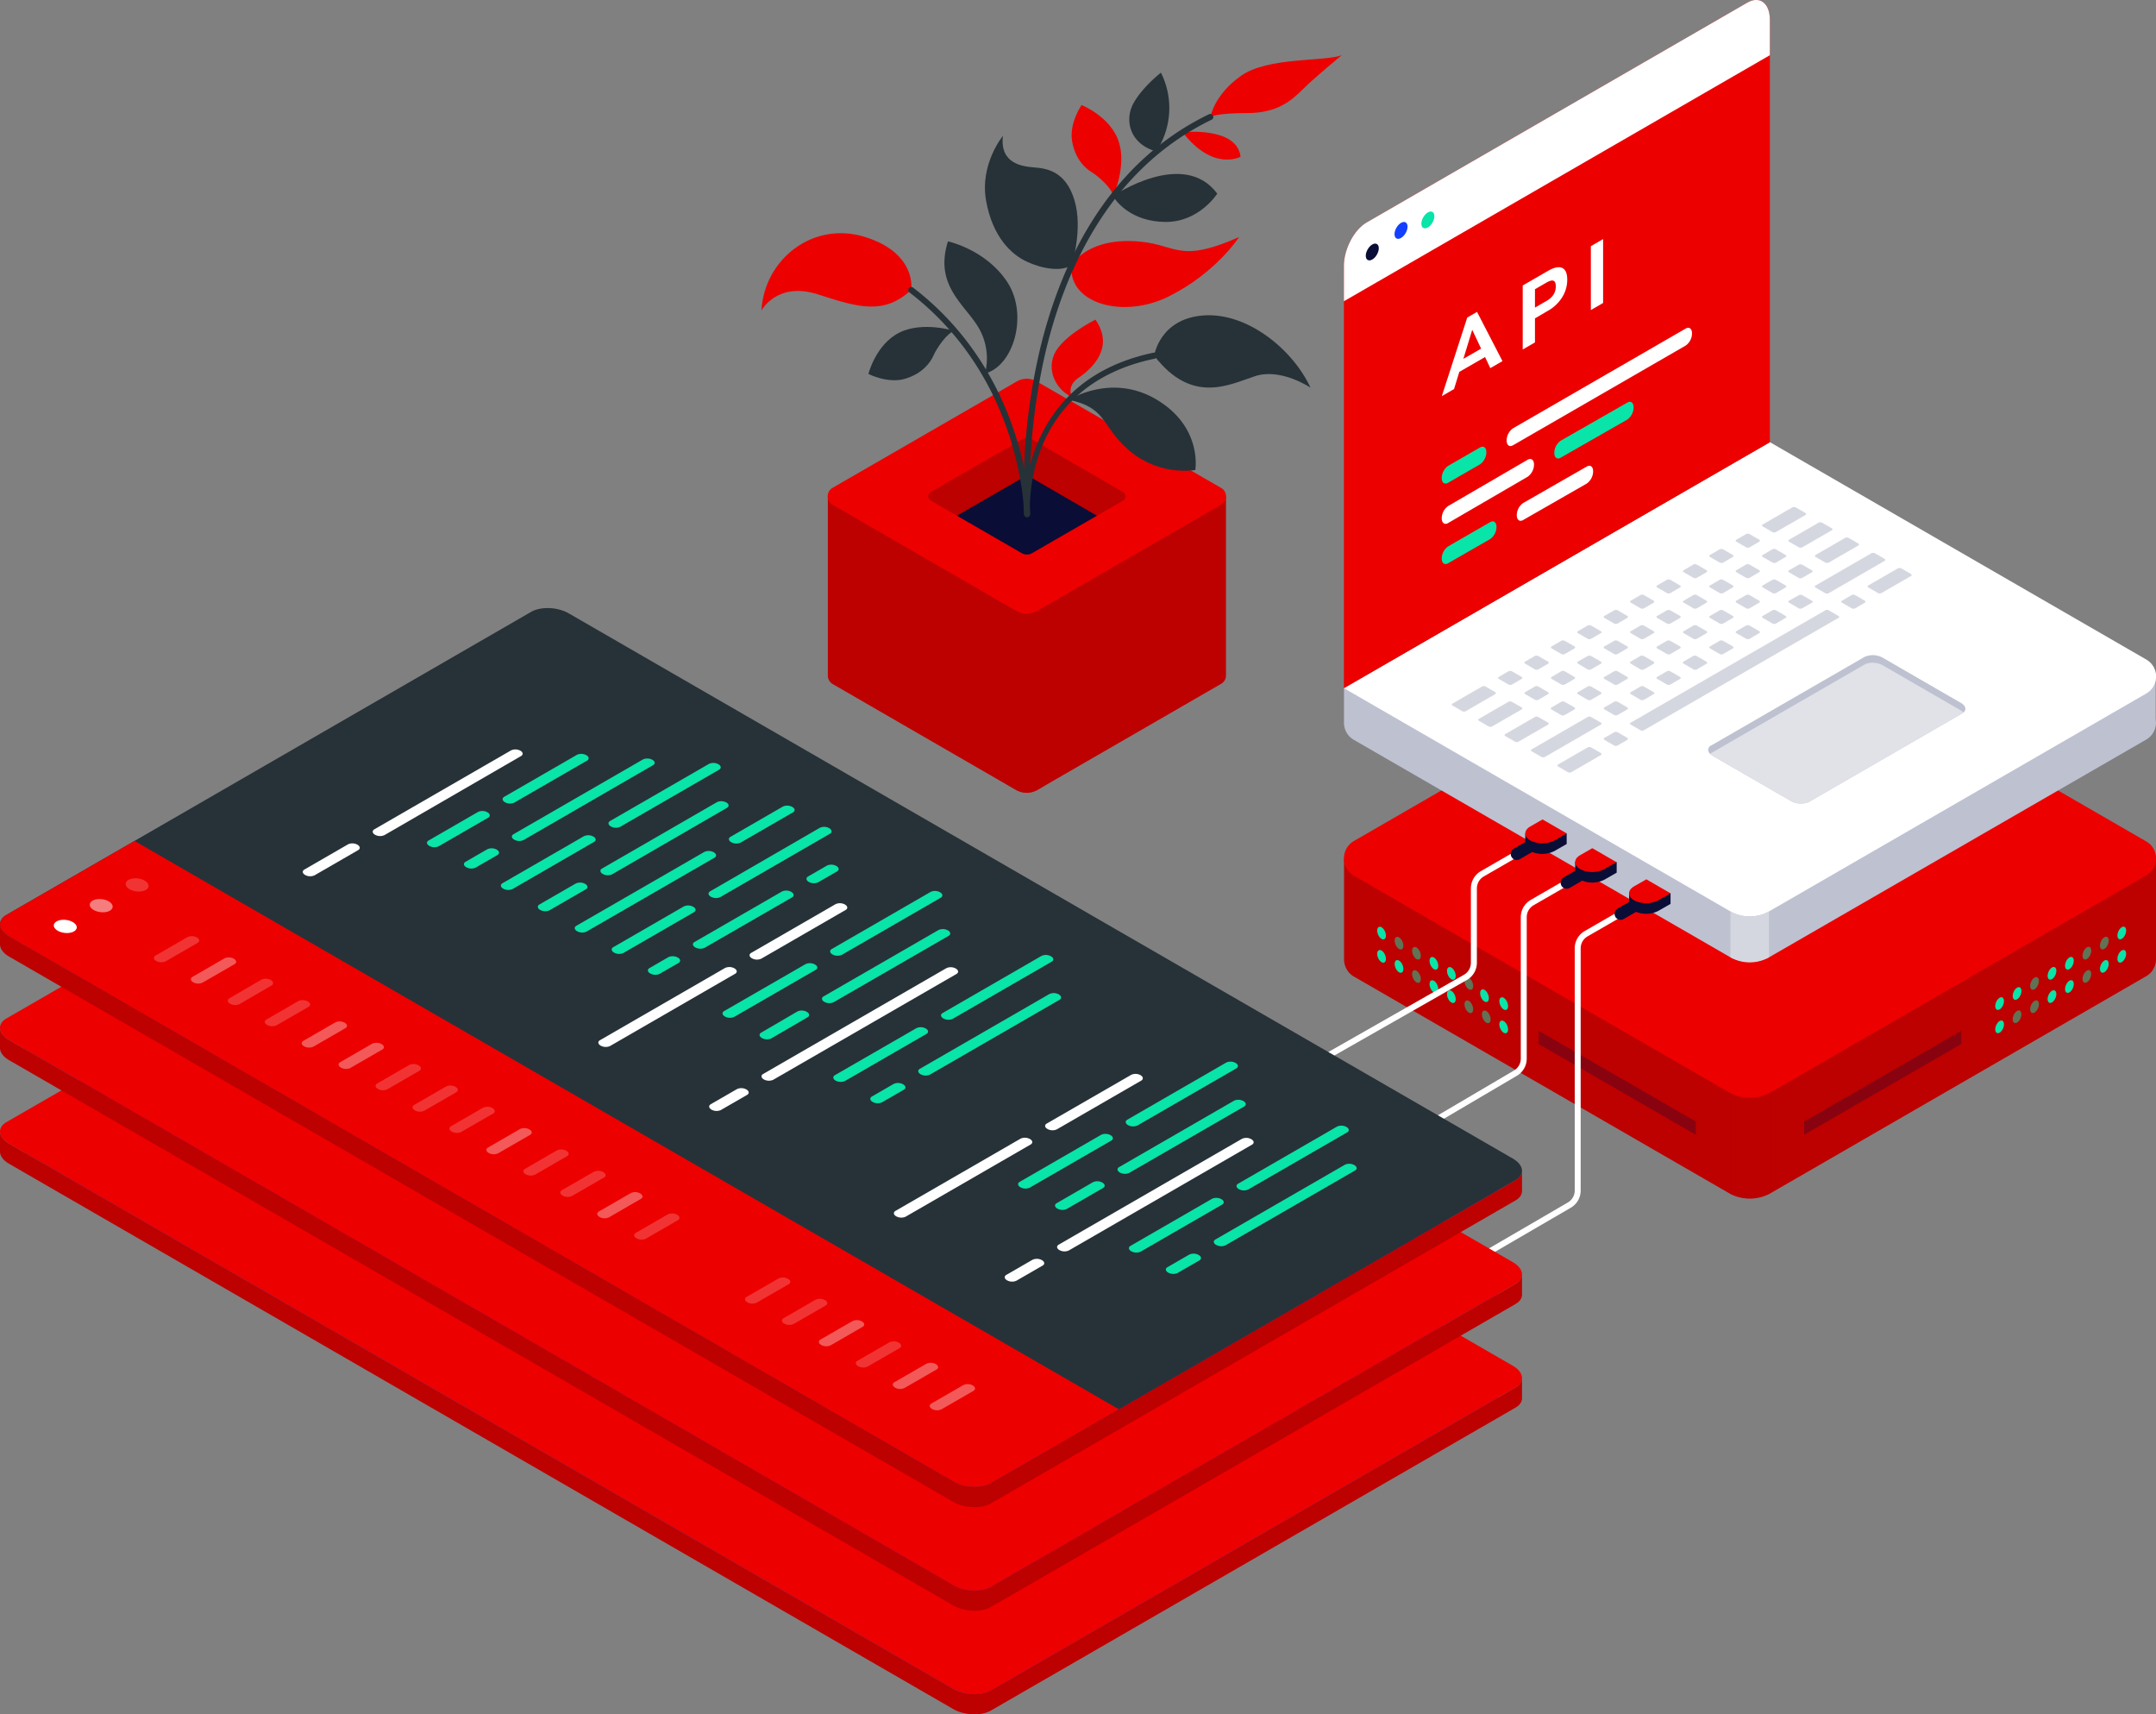 <?xml version="1.0" encoding="utf-8"?>
<svg viewBox="0 0 880.54 700" xmlns="http://www.w3.org/2000/svg">
  <rect x="0" y="0" width="880.54" height="700" fill="#808080" stroke="none"/>
  <defs>
    <style>.cls-1{fill:#1c2bf0;}.cls-2,.cls-3{fill:#0954f5;}.cls-3,.cls-6{opacity:0.3;}.cls-4,.cls-5{fill:#09e4a8;}.cls-5{opacity:0.5;}.cls-10,.cls-6{fill:#0a0d35;}.cls-7{fill:#bec1d0;}.cls-13,.cls-14,.cls-15,.cls-8{fill:#fff;}.cls-9{fill:#1340ff;}.cls-11{fill:#d5d7e0;}.cls-12{fill:#e1e2e8;}.cls-13{opacity:0.49;}.cls-14{opacity:0.2;}.cls-15{opacity:0.35;}</style>
  </defs>
  <g id="Layer_2" data-name="Layer 2">
    <g id="main-illustration-4">
      <g id="server">
        <path class="cls-1" d="M880.54,350.65V391.5a8,8,0,0,1-4,7.1L723,487.28l-.32.18-.15.07a17.62,17.62,0,0,1-15.76,0l-.15-.07L553,398.77a7.94,7.94,0,0,1-3-3,8.23,8.23,0,0,1-1.07-3.92V350.65h62.77L706.37,296a16.41,16.41,0,0,1,16.46,0l94.73,54.69Z" style="fill: rgb(189, 0, 0);"/>
        <path class="cls-2" d="M876.52,357.47,723,446.13l-.32.18-.15.07a17.62,17.62,0,0,1-15.76,0l-.15-.07L553,357.62a8.23,8.23,0,0,1,0-14.25l153.38-88.56a16.45,16.45,0,0,1,16.48,0l153.67,88.74A8,8,0,0,1,876.52,357.47Z" style="fill: rgb(237, 0, 0);"/>
        <path class="cls-3" d="M723,446.13v41.15l-.32.18-.15.07a17.62,17.62,0,0,1-15.76,0V446.38a17.62,17.62,0,0,0,15.76,0l.15-.07Z" style="fill: rgb(189, 0, 0);"/>
        <ellipse class="cls-4" cx="816.68" cy="409.78" rx="2.74" ry="1.55" transform="translate(119.85 1000.81) rotate(-66.95)"/>
        <ellipse class="cls-4" cx="823.81" cy="405.67" rx="2.74" ry="1.55" transform="translate(127.97 1004.86) rotate(-66.95)"/>
        <ellipse class="cls-5" cx="830.94" cy="401.55" rx="2.74" ry="1.55" transform="translate(136.09 1008.92) rotate(-66.95)"/>
        <ellipse class="cls-4" cx="838.07" cy="397.44" rx="2.74" ry="1.55" transform="translate(144.22 1012.97) rotate(-66.95)"/>
        <ellipse class="cls-4" cx="845.19" cy="393.32" rx="2.74" ry="1.55" transform="translate(152.34 1017.03) rotate(-66.95)"/>
        <ellipse class="cls-5" cx="852.32" cy="389.21" rx="2.74" ry="1.55" transform="translate(160.46 1021.08) rotate(-66.95)"/>
        <ellipse class="cls-5" cx="859.45" cy="385.09" rx="2.74" ry="1.55" transform="translate(168.59 1025.13) rotate(-66.95)"/>
        <ellipse class="cls-4" cx="866.58" cy="380.98" rx="2.74" ry="1.55" transform="translate(176.71 1029.19) rotate(-66.95)"/>
        <ellipse class="cls-4" cx="816.68" cy="419.29" rx="2.74" ry="1.55" transform="translate(111.1 1006.59) rotate(-66.95)"/>
        <ellipse class="cls-5" cx="823.81" cy="415.17" rx="2.74" ry="1.55" transform="translate(119.22 1010.64) rotate(-66.95)"/>
        <ellipse class="cls-5" cx="830.94" cy="411.06" rx="2.74" ry="1.55" transform="translate(127.35 1014.7) rotate(-66.95)"/>
        <ellipse class="cls-4" cx="838.07" cy="406.94" rx="2.74" ry="1.55" transform="translate(135.47 1018.75) rotate(-66.95)"/>
        <ellipse class="cls-4" cx="845.19" cy="402.83" rx="2.74" ry="1.55" transform="translate(143.59 1022.81) rotate(-66.95)"/>
        <ellipse class="cls-5" cx="852.32" cy="398.71" rx="2.74" ry="1.55" transform="translate(151.72 1026.86) rotate(-66.95)"/>
        <ellipse class="cls-4" cx="859.45" cy="394.6" rx="2.74" ry="1.55" transform="translate(159.84 1030.92) rotate(-66.95)"/>
        <ellipse class="cls-4" cx="866.58" cy="390.48" rx="2.74" ry="1.55" transform="translate(167.96 1034.97) rotate(-66.95)"/>
        <ellipse class="cls-4" cx="614.14" cy="409.78" rx="1.55" ry="2.74" transform="translate(-111.42 273.19) rotate(-23.05)"/>
        <ellipse class="cls-4" cx="607.01" cy="405.67" rx="1.55" ry="2.74" transform="matrix(0.92, -0.39, 0.39, 0.92, -110.37, 270.07)"/>
        <ellipse class="cls-5" cx="599.89" cy="401.55" rx="1.55" ry="2.74" transform="translate(-109.33 266.95) rotate(-23.05)"/>
        <ellipse class="cls-4" cx="592.76" cy="397.44" rx="1.55" ry="2.74" transform="translate(-108.29 263.83) rotate(-23.05)"/>
        <ellipse class="cls-4" cx="585.63" cy="393.32" rx="1.55" ry="2.74" transform="translate(-107.25 260.71) rotate(-23.05)"/>
        <ellipse class="cls-5" cx="578.5" cy="389.21" rx="1.55" ry="2.74" transform="translate(-106.2 257.59) rotate(-23.05)"/>
        <ellipse class="cls-5" cx="571.38" cy="385.09" rx="1.55" ry="2.74" transform="translate(-105.16 254.47) rotate(-23.05)"/>
        <ellipse class="cls-4" cx="564.25" cy="380.98" rx="1.55" ry="2.74" transform="translate(-104.12 251.35) rotate(-23.05)"/>
        <ellipse class="cls-4" cx="614.14" cy="419.29" rx="1.55" ry="2.74" transform="translate(-115.14 273.95) rotate(-23.05)"/>
        <ellipse class="cls-5" cx="607.01" cy="415.17" rx="1.55" ry="2.74" transform="translate(-114.09 270.83) rotate(-23.05)"/>
        <ellipse class="cls-5" cx="599.89" cy="411.06" rx="1.55" ry="2.74" transform="translate(-113.05 267.71) rotate(-23.05)"/>
        <ellipse class="cls-4" cx="592.76" cy="406.94" rx="1.55" ry="2.74" transform="translate(-112.01 264.59) rotate(-23.05)"/>
        <ellipse class="cls-4" cx="585.63" cy="402.83" rx="1.55" ry="2.74" transform="translate(-110.97 261.47) rotate(-23.05)"/>
        <ellipse class="cls-5" cx="578.5" cy="398.71" rx="1.55" ry="2.74" transform="translate(-109.93 258.35) rotate(-23.05)"/>
        <ellipse class="cls-4" cx="571.38" cy="394.6" rx="1.55" ry="2.74" transform="translate(-108.88 255.23) rotate(-23.05)"/>
        <ellipse class="cls-4" cx="564.25" cy="390.48" rx="1.55" ry="2.74" transform="translate(-107.84 252.11) rotate(-23.05)"/>
        <polygon class="cls-6" points="800.99 426.3 736.84 463.34 736.84 457.95 800.99 420.92 800.99 426.3"/>
        <polygon class="cls-6" points="628.43 426.3 692.58 463.34 692.58 457.95 628.43 420.92 628.43 426.3"/>
      </g>
      <g id="pc">
        <path class="cls-7" d="M876.52,302,722.65,390.8l-.16.08a17.6,17.6,0,0,1-15.75,0l-.16-.08L552.9,302.07a8,8,0,0,1-4-7V281h27.44a18.69,18.69,0,0,0,9.37-2.51l131.13-75.7a12.06,12.06,0,0,1,12,0l127.57,73.65a18.78,18.78,0,0,0,15.46,1.49l8.53-2.92v18.75A7.93,7.93,0,0,1,876.52,302Z"/>
        <path class="cls-8" d="M876.52,283.2,722.65,372.05l-.16.08a16,16,0,0,1-15.75,0l-.16-.08L548.88,281l174-100.44,153.68,88.73A8,8,0,0,1,876.52,283.2Z"/>
        <path class="cls-9" d="M722.84,180.57,548.87,281V108.57c0-6.83,4.16-14.77,9.28-17.73L713.57,1.11c5.12-3,9.27.19,9.27,7Z" style="fill: rgb(237, 0, 0);"/>
        <path class="cls-8" d="M722.84,22.54,548.87,123V108.57c0-6.83,4.16-14.77,9.28-17.73L713.57,1.11c5.12-3,9.27.19,9.27,7Z"/>
        <ellipse class="cls-10" cx="560.47" cy="102.89" rx="3.76" ry="2.17" transform="translate(191.12 536.83) rotate(-60)"/>
        <ellipse class="cls-9" cx="571.81" cy="96.35" rx="3.76" ry="2.17" transform="matrix(0.5, -0.87, 0.87, 0.5, 202.47, 543.38)"/>
        <ellipse class="cls-4" cx="583.16" cy="89.8" rx="3.76" ry="2.17" transform="translate(213.81 549.93) rotate(-60)"/>
        <path class="cls-4" d="M604.46,189.6l-13.06,7.53c-1.42.82-2.58,0-2.58-1.95h0a6.19,6.19,0,0,1,2.58-4.94l13.06-7.53c1.43-.82,2.59,0,2.59,1.95h0A6.17,6.17,0,0,1,604.46,189.6Z"/>
        <path class="cls-8" d="M688.47,141.09l-70.56,40.74c-1.42.83-2.58-.05-2.58-2h0a6.19,6.19,0,0,1,2.58-4.93l70.56-40.75c1.42-.82,2.58.05,2.58,2h0A6.19,6.19,0,0,1,688.47,141.09Z"/>
        <path class="cls-4" d="M608.61,220.1,591.4,230c-1.42.83-2.58-.05-2.58-1.95h0a6.19,6.19,0,0,1,2.58-4.93l17.21-9.93c1.42-.83,2.58.05,2.58,1.95h0A6.19,6.19,0,0,1,608.61,220.1Z"/>
        <path class="cls-8" d="M648.06,197.44l-26,14.9c-1.43.82-2.59-.05-2.59-2h0a6.17,6.17,0,0,1,2.59-4.94l26-14.9c1.43-.82,2.59,0,2.59,1.95h0A6.19,6.19,0,0,1,648.06,197.44Z"/>
        <path class="cls-8" d="M623.93,194.65,591.4,213.58c-1.42.83-2.58-.05-2.58-2h0a6.22,6.22,0,0,1,2.58-4.94l32.53-18.93c1.43-.82,2.58.06,2.58,2h0A6.16,6.16,0,0,1,623.93,194.65Z"/>
        <path class="cls-4" d="M664.61,171.32l-27.23,15.57c-1.43.82-2.58,0-2.58-2h0a6.16,6.16,0,0,1,2.58-4.93l27.23-15.57c1.42-.82,2.58,0,2.58,1.95h0A6.22,6.22,0,0,1,664.61,171.32Z"/>
        <path class="cls-8" d="M608.66,150.31l-2.14-4.53L596,151.85l-2.15,7-5,2.91,10.39-32.1,4-2.31,10.39,20.1Zm-11-3.78,7.24-4.18-3.62-7.68Z"/>
        <path class="cls-8" d="M621.9,116.57l10.39-6c2.46-1.42,4.37-1.8,5.74-1.16s2.05,2.24,2.05,4.81A13.44,13.44,0,0,1,638,121.4a16,16,0,0,1-5.74,5.46L626.9,130v9.81l-5,2.89Zm9.75,6.29q3.75-2.16,3.75-5.9c0-1.28-.31-2.06-.93-2.32s-1.56,0-2.82.71l-4.75,2.74v7.51Z"/>
        <path class="cls-8" d="M649.73,126.6V100.51l5-2.89v26.09Z"/>
        <path class="cls-11" d="M722.49,372.13v18.75a16,16,0,0,1-15.75,0V372.13A16,16,0,0,0,722.49,372.13Z"/>
        <path class="cls-11" d="M610.71,283.41l-12.13,7a1.59,1.59,0,0,1-1.45-.06l-3.83-2.21c-.43-.25-.48-.62-.11-.84l12.13-7a1.59,1.59,0,0,1,1.45.06l3.84,2.21C611,282.82,611.08,283.2,610.71,283.41Z"/>
        <path class="cls-11" d="M737.39,210.27l-12.13,7a1.65,1.65,0,0,1-1.45-.06L720,215c-.43-.25-.48-.62-.11-.84l12.13-7a1.62,1.62,0,0,1,1.45.06l3.84,2.21C737.72,209.68,737.76,210.06,737.39,210.27Z"/>
        <path class="cls-11" d="M621.49,277.19l-4,2.33a1.59,1.59,0,0,1-1.45-.06l-3.84-2.21c-.43-.25-.47-.63-.1-.84l4-2.34a1.65,1.65,0,0,1,1.45.06l3.84,2.22C621.82,276.6,621.86,277,621.49,277.19Z"/>
        <path class="cls-11" d="M632.27,271l-4,2.34a1.65,1.65,0,0,1-1.45-.06L622.94,271c-.43-.25-.47-.62-.1-.84l4-2.33a1.64,1.64,0,0,1,1.46.06l3.83,2.21C632.6,270.37,632.65,270.75,632.27,271Z"/>
        <path class="cls-11" d="M643.06,264.74l-4,2.33a1.59,1.59,0,0,1-1.45-.06l-3.83-2.21c-.43-.25-.48-.63-.11-.84l4-2.33a1.61,1.61,0,0,1,1.46.06L643,263.9C643.38,264.15,643.43,264.52,643.06,264.74Z"/>
        <path class="cls-11" d="M653.84,258.51l-4.05,2.34a1.62,1.62,0,0,1-1.45-.06l-3.83-2.22c-.43-.24-.48-.62-.11-.83l4.05-2.34a1.62,1.62,0,0,1,1.45.06l3.83,2.21C654.16,257.92,654.21,258.3,653.84,258.51Z"/>
        <path class="cls-11" d="M664.62,252.29l-4,2.33a1.59,1.59,0,0,1-1.45-.06l-3.83-2.21c-.43-.25-.48-.62-.11-.84l4.05-2.33a1.59,1.59,0,0,1,1.45.06l3.83,2.21C664.94,251.7,665,252.07,664.62,252.29Z"/>
        <path class="cls-11" d="M675.4,246.06l-4,2.34a1.64,1.64,0,0,1-1.46-.06l-3.83-2.22c-.43-.24-.48-.62-.1-.83l4-2.34a1.62,1.62,0,0,1,1.45.06l3.83,2.22C675.72,245.47,675.77,245.85,675.4,246.06Z"/>
        <path class="cls-11" d="M686.18,239.84l-4,2.33a1.59,1.59,0,0,1-1.45-.06l-3.84-2.21c-.43-.25-.48-.62-.1-.84l4-2.33a1.59,1.59,0,0,1,1.45.06l3.84,2.21C686.51,239.25,686.55,239.62,686.18,239.84Z"/>
        <path class="cls-11" d="M697,233.61l-4,2.34a1.62,1.62,0,0,1-1.45-.06l-3.84-2.21c-.43-.25-.47-.63-.1-.84l4-2.34a1.62,1.62,0,0,1,1.45.06l3.84,2.22C697.29,233,697.33,233.4,697,233.61Z"/>
        <path class="cls-11" d="M707.74,227.39l-4,2.33a1.59,1.59,0,0,1-1.45-.06l-3.84-2.21c-.43-.25-.47-.62-.1-.84l4-2.33a1.59,1.59,0,0,1,1.45.06l3.84,2.21C708.07,226.8,708.11,227.18,707.74,227.39Z"/>
        <path class="cls-11" d="M718.52,221.17l-4,2.33a1.62,1.62,0,0,1-1.45-.06l-3.84-2.21c-.42-.25-.47-.63-.1-.84l4-2.34a1.67,1.67,0,0,1,1.46.06l3.83,2.22C718.85,220.58,718.9,221,718.52,221.17Z"/>
        <path class="cls-11" d="M621.49,289.64l-12.13,7a1.62,1.62,0,0,1-1.45-.06l-3.83-2.22c-.43-.24-.48-.62-.11-.83l12.13-7a1.65,1.65,0,0,1,1.45.06l3.84,2.22C621.82,289.05,621.86,289.42,621.49,289.64Z"/>
        <path class="cls-11" d="M748.17,216.5l-12.13,7a1.62,1.62,0,0,1-1.45-.06l-3.83-2.21c-.43-.25-.48-.63-.11-.84l12.13-7a1.62,1.62,0,0,1,1.45.07l3.84,2.21C748.5,215.91,748.54,216.28,748.17,216.5Z"/>
        <path class="cls-11" d="M632.27,283.41l-4,2.34a1.65,1.65,0,0,1-1.45-.06l-3.84-2.22c-.43-.25-.47-.62-.1-.84l4-2.33a1.61,1.61,0,0,1,1.46.06l3.83,2.21C632.6,282.82,632.65,283.2,632.27,283.41Z"/>
        <path class="cls-11" d="M643.06,277.19l-4,2.33a1.59,1.59,0,0,1-1.45-.06l-3.83-2.21c-.43-.25-.48-.63-.11-.84l4-2.34a1.67,1.67,0,0,1,1.46.06l3.83,2.22C643.38,276.6,643.43,277,643.06,277.19Z"/>
        <path class="cls-11" d="M653.84,271l-4.05,2.34a1.65,1.65,0,0,1-1.45-.06L644.51,271c-.43-.25-.48-.62-.11-.84l4.05-2.33a1.62,1.62,0,0,1,1.45.06l3.83,2.21C654.16,270.37,654.21,270.75,653.84,271Z"/>
        <path class="cls-11" d="M664.62,264.74l-4,2.33a1.59,1.59,0,0,1-1.45-.06l-3.83-2.21c-.43-.25-.48-.63-.11-.84l4.05-2.33a1.59,1.59,0,0,1,1.45.06l3.83,2.21C664.94,264.15,665,264.52,664.62,264.74Z"/>
        <path class="cls-11" d="M675.4,258.51l-4,2.34a1.64,1.64,0,0,1-1.46-.06l-3.83-2.22c-.43-.24-.48-.62-.1-.83l4-2.34a1.62,1.62,0,0,1,1.45.06l3.83,2.21C675.72,257.92,675.77,258.3,675.4,258.51Z"/>
        <path class="cls-11" d="M686.18,252.29l-4,2.33a1.59,1.59,0,0,1-1.45-.06l-3.84-2.21c-.43-.25-.48-.62-.1-.84l4-2.33a1.59,1.59,0,0,1,1.45.06l3.84,2.21C686.51,251.7,686.55,252.07,686.18,252.29Z"/>
        <path class="cls-11" d="M697,246.06l-4,2.34a1.62,1.62,0,0,1-1.45-.06l-3.84-2.22c-.43-.24-.47-.62-.1-.83l4-2.34A1.62,1.62,0,0,1,693,243l3.84,2.22C697.29,245.47,697.33,245.85,697,246.06Z"/>
        <path class="cls-11" d="M707.74,239.84l-4,2.33a1.59,1.59,0,0,1-1.45-.06l-3.84-2.21c-.43-.25-.47-.62-.1-.84l4-2.33a1.59,1.59,0,0,1,1.45.06l3.84,2.21C708.07,239.25,708.11,239.62,707.74,239.84Z"/>
        <path class="cls-11" d="M718.52,233.61l-4,2.34a1.62,1.62,0,0,1-1.45-.06l-3.84-2.21c-.43-.25-.47-.63-.1-.84l4-2.34a1.64,1.64,0,0,1,1.46.06l3.83,2.22C718.85,233,718.9,233.4,718.52,233.61Z"/>
        <path class="cls-11" d="M729.31,227.39l-4,2.33a1.59,1.59,0,0,1-1.45-.06L720,227.45c-.43-.25-.48-.62-.11-.84l4-2.33a1.61,1.61,0,0,1,1.46.06l3.83,2.21C729.63,226.8,729.68,227.18,729.31,227.39Z"/>
        <path class="cls-11" d="M632.27,295.86l-12.13,7a1.59,1.59,0,0,1-1.45-.06l-3.83-2.21c-.43-.25-.48-.62-.11-.84l12.13-7a1.61,1.61,0,0,1,1.46.06l3.83,2.21C632.6,295.27,632.65,295.65,632.27,295.86Z"/>
        <path class="cls-11" d="M759,222.72l-12.13,7a1.59,1.59,0,0,1-1.45-.06l-3.83-2.21c-.43-.25-.48-.62-.11-.84l12.13-7a1.61,1.61,0,0,1,1.46.06l3.83,2.21C759.28,222.13,759.33,222.51,759,222.72Z"/>
        <path class="cls-11" d="M643.05,289.64,639,292a1.59,1.59,0,0,1-1.45-.06l-3.83-2.21c-.43-.25-.48-.63-.11-.84l4-2.34a1.67,1.67,0,0,1,1.46.06L643,288.8C643.38,289.05,643.43,289.42,643.05,289.64Z"/>
        <path class="cls-11" d="M653.84,283.41l-4.05,2.34a1.65,1.65,0,0,1-1.45-.06l-3.83-2.22c-.43-.25-.48-.62-.11-.84l4.05-2.33a1.59,1.59,0,0,1,1.45.06l3.83,2.21C654.16,282.82,654.21,283.2,653.84,283.41Z"/>
        <path class="cls-11" d="M664.62,277.19l-4,2.33a1.59,1.59,0,0,1-1.45-.06l-3.83-2.21c-.43-.25-.48-.63-.11-.84l4.05-2.34a1.65,1.65,0,0,1,1.45.06l3.83,2.22C664.94,276.6,665,277,664.62,277.19Z"/>
        <path class="cls-11" d="M675.4,271l-4,2.34a1.67,1.67,0,0,1-1.46-.06L666.07,271c-.43-.25-.48-.62-.1-.84l4-2.33a1.62,1.62,0,0,1,1.45.06l3.83,2.21C675.72,270.37,675.77,270.75,675.4,271Z"/>
        <path class="cls-11" d="M686.18,264.74l-4,2.33a1.59,1.59,0,0,1-1.45-.06l-3.84-2.21c-.43-.25-.48-.63-.1-.84l4-2.33a1.59,1.59,0,0,1,1.45.06l3.84,2.21C686.51,264.15,686.55,264.52,686.18,264.74Z"/>
        <path class="cls-11" d="M697,258.51l-4,2.34a1.62,1.62,0,0,1-1.45-.06l-3.84-2.22c-.43-.24-.47-.62-.1-.83l4-2.34a1.62,1.62,0,0,1,1.45.06l3.84,2.21C697.29,257.92,697.33,258.3,697,258.51Z"/>
        <path class="cls-11" d="M707.74,252.29l-4,2.33a1.59,1.59,0,0,1-1.45-.06l-3.84-2.21c-.43-.25-.47-.62-.1-.84l4-2.33a1.59,1.59,0,0,1,1.45.06l3.84,2.21C708.07,251.7,708.11,252.07,707.74,252.29Z"/>
        <path class="cls-11" d="M718.52,246.06l-4,2.34a1.62,1.62,0,0,1-1.45-.06l-3.84-2.22c-.43-.24-.47-.62-.1-.83l4-2.34a1.64,1.64,0,0,1,1.46.06l3.83,2.22C718.85,245.47,718.9,245.85,718.52,246.06Z"/>
        <path class="cls-11" d="M729.31,239.84l-4,2.33a1.59,1.59,0,0,1-1.45-.06L720,239.9c-.43-.25-.48-.62-.11-.84l4-2.33a1.61,1.61,0,0,1,1.46.06L729.2,239C729.63,239.25,729.68,239.62,729.31,239.84Z"/>
        <path class="cls-11" d="M740.09,233.61,736,236a1.62,1.62,0,0,1-1.45-.06l-3.83-2.22c-.43-.24-.48-.62-.11-.83l4.05-2.34a1.62,1.62,0,0,1,1.45.06l3.83,2.22C740.41,233,740.46,233.4,740.09,233.61Z"/>
        <path class="cls-11" d="M653.84,308.31l-12.13,7a1.59,1.59,0,0,1-1.45-.06L636.42,313c-.43-.25-.48-.63-.1-.84l12.13-7a1.59,1.59,0,0,1,1.45.06l3.83,2.21C654.16,307.72,654.21,308.09,653.84,308.31Z"/>
        <path class="cls-11" d="M780.52,235.17l-12.13,7a1.59,1.59,0,0,1-1.45-.06l-3.84-2.21c-.43-.25-.48-.62-.1-.84l12.13-7a1.59,1.59,0,0,1,1.45.06l3.83,2.21C780.84,234.58,780.89,235,780.52,235.17Z"/>
        <path class="cls-11" d="M664.62,302.09l-4,2.33a1.62,1.62,0,0,1-1.45-.06l-3.83-2.21c-.43-.25-.48-.63-.11-.84l4.05-2.34a1.62,1.62,0,0,1,1.45.06l3.83,2.22C664.94,301.49,665,301.87,664.62,302.09Z"/>
        <path class="cls-11" d="M666,295.86l4,2.33a1.46,1.46,0,0,0,1.35,0l79.51-45.9a.41.41,0,0,0,0-.78l-4-2.33a1.44,1.44,0,0,0-1.34,0L666,295.08C665.59,295.3,665.59,295.65,666,295.86Z"/>
        <path class="cls-11" d="M761.65,246.06l-4,2.34a1.64,1.64,0,0,1-1.46-.06l-3.83-2.22c-.43-.24-.48-.62-.1-.83l4-2.34a1.62,1.62,0,0,1,1.45.06l3.83,2.22C762,245.47,762,245.85,761.65,246.06Z"/>
        <path class="cls-11" d="M653.84,295.86l-22.91,13.23a1.64,1.64,0,0,1-1.46-.06l-3.83-2.22c-.43-.24-.48-.62-.1-.83l22.91-13.23a1.59,1.59,0,0,1,1.45.06l3.83,2.21C654.16,295.27,654.21,295.65,653.84,295.86Z"/>
        <path class="cls-11" d="M769.73,229l-22.91,13.22a1.59,1.59,0,0,1-1.45-.06l-3.83-2.21c-.43-.25-.48-.62-.11-.84l22.91-13.23a1.67,1.67,0,0,1,1.46.06l3.83,2.22C770.06,228.36,770.11,228.73,769.73,229Z"/>
        <path class="cls-11" d="M664.62,289.64l-4,2.33a1.62,1.62,0,0,1-1.45-.06l-3.83-2.21c-.43-.25-.48-.63-.11-.84l4.05-2.34a1.65,1.65,0,0,1,1.45.06l3.83,2.22C664.94,289.05,665,289.42,664.62,289.64Z"/>
        <path class="cls-11" d="M675.4,283.41l-4,2.34a1.67,1.67,0,0,1-1.46-.06l-3.83-2.22c-.43-.25-.48-.62-.1-.84l4-2.33a1.59,1.59,0,0,1,1.45.06l3.83,2.21C675.72,282.82,675.77,283.2,675.4,283.41Z"/>
        <path class="cls-11" d="M686.18,277.19l-4,2.33a1.59,1.59,0,0,1-1.45-.06l-3.84-2.21c-.43-.25-.48-.63-.1-.84l4-2.34a1.65,1.65,0,0,1,1.45.06l3.84,2.22C686.51,276.6,686.55,277,686.18,277.19Z"/>
        <path class="cls-11" d="M697,271l-4,2.34a1.65,1.65,0,0,1-1.45-.06L687.63,271c-.43-.25-.47-.62-.1-.84l4-2.33a1.62,1.62,0,0,1,1.45.06l3.84,2.21C697.29,270.37,697.33,270.75,697,271Z"/>
        <path class="cls-11" d="M707.74,264.74l-4,2.33a1.59,1.59,0,0,1-1.45-.06l-3.84-2.21c-.43-.25-.47-.63-.1-.84l4-2.33a1.59,1.59,0,0,1,1.45.06l3.84,2.21C708.07,264.15,708.11,264.52,707.74,264.74Z"/>
        <path class="cls-11" d="M718.52,258.51l-4,2.34a1.62,1.62,0,0,1-1.45-.06l-3.84-2.22c-.43-.24-.47-.62-.1-.84l4-2.33a1.64,1.64,0,0,1,1.46.06l3.83,2.21C718.85,257.92,718.9,258.3,718.52,258.51Z"/>
        <path class="cls-11" d="M729.31,252.29l-4,2.33a1.59,1.59,0,0,1-1.45-.06L720,252.35c-.43-.25-.48-.62-.11-.84l4-2.33a1.61,1.61,0,0,1,1.46.06l3.83,2.21C729.63,251.7,729.68,252.07,729.31,252.29Z"/>
        <path class="cls-11" d="M740.09,246.06,736,248.4a1.62,1.62,0,0,1-1.45-.06l-3.83-2.22c-.43-.24-.48-.62-.11-.83L734.7,243a1.62,1.62,0,0,1,1.45.06l3.83,2.22C740.41,245.47,740.46,245.85,740.09,246.06Z"/>
        <path class="cls-7" d="M801.92,290.9a3.54,3.54,0,0,1-.54.39l-62.46,36.07a8.29,8.29,0,0,1-7.49-.31l-31.89-18.41a5.56,5.56,0,0,1-1.07-.82,2,2,0,0,1,.53-3.5l62.47-36.08a8.36,8.36,0,0,1,7.49.33L800.84,287C802.84,288.12,803.24,289.78,801.92,290.9Z"/>
        <path class="cls-12" d="M801.92,290.9a3.54,3.54,0,0,1-.54.39l-62.46,36.07a8.29,8.29,0,0,1-7.49-.31l-31.89-18.41a5.56,5.56,0,0,1-1.07-.82,2.69,2.69,0,0,1,.53-.39l62.47-36.07c1.92-1.11,5.26-1,7.49.31l31.88,18.42A5.25,5.25,0,0,1,801.92,290.9Z"/>
      </g>
      <g id="wires">
        <path class="cls-10" d="M655,352l-4.64-2.68L645.69,352h-2.38l.05,4.66a3.64,3.64,0,0,0,2,2.53h0a11,11,0,0,0,9.91,0l5-2.86V352Z"/>
        <path class="cls-9" d="M645.36,354.9h0c-2.74-1.58-2.74-4.14,0-5.72l4.95-2.86,9.91,5.72-5,2.86A11,11,0,0,1,645.36,354.9Z" style="fill: rgb(237, 0, 0);"/>
        <path class="cls-8" d="M576,464.69a1.24,1.24,0,0,1-.63-2.3l42.92-25.26a5.62,5.62,0,0,0,2.82-4.87V374.48a8.13,8.13,0,0,1,4-7l14.08-8.13a1.24,1.24,0,0,1,1.24,2.14l-14.08,8.13a5.63,5.63,0,0,0-2.81,4.87v57.78a8.13,8.13,0,0,1-4.05,7l-42.91,25.25A1.22,1.22,0,0,1,576,464.69Z"/>
        <path class="cls-10" d="M639.85,362.88a2.47,2.47,0,0,1-1.23-4.61l4.52-2.61a2.47,2.47,0,0,1,2.47,4.28l-4.52,2.61A2.53,2.53,0,0,1,639.85,362.88Z"/>
        <path class="cls-10" d="M677,364.76l-4.63-2.67-4.63,2.66h-2.38l0,4.66a3.64,3.64,0,0,0,2,2.53h0a11,11,0,0,0,9.91,0l5-2.86v-4.32Z"/>
        <path class="cls-9" d="M667.39,367.62h0c-2.73-1.58-2.73-4.14,0-5.72l5-2.86,9.9,5.72-5,2.86A11,11,0,0,1,667.39,367.62Z" style="fill: rgb(237, 0, 0);"/>
        <path class="cls-8" d="M545.85,548.65a1.24,1.24,0,0,1-.63-2.31L640.32,491a5.64,5.64,0,0,0,2.82-4.87V387.2a8.13,8.13,0,0,1,4-7l14.08-8.13a1.24,1.24,0,0,1,1.24,2.14l-14.08,8.13a5.63,5.63,0,0,0-2.81,4.87v98.93a8.11,8.11,0,0,1-4.05,7l-95.09,55.34A1.29,1.29,0,0,1,545.85,548.65Z"/>
        <path class="cls-10" d="M661.88,375.6a2.47,2.47,0,0,1-1.23-4.61l4.76-2.75a2.47,2.47,0,0,1,2.47,4.28l-4.76,2.75A2.53,2.53,0,0,1,661.88,375.6Z"/>
        <path class="cls-10" d="M634.57,340.3l-4.63-2.67-4.62,2.67h-2.38l0,4.65a3.65,3.65,0,0,0,2,2.54h0a11,11,0,0,0,9.91,0l5-2.86v-4.32Z"/>
        <path class="cls-9" d="M625,343.17h0c-2.74-1.58-2.74-4.14,0-5.72l5-2.86,9.91,5.72-5,2.86A11,11,0,0,1,625,343.17Z" style="fill: rgb(237, 0, 0);"/>
        <path class="cls-8" d="M529.68,439.52a1.24,1.24,0,0,1-.61-2.31L597.93,398a5.64,5.64,0,0,0,2.8-4.87V362.74a8.13,8.13,0,0,1,4-7l14.08-8.13a1.24,1.24,0,0,1,1.69.46,1.23,1.23,0,0,1-.45,1.68L606,357.87a5.65,5.65,0,0,0-2.82,4.87v30.35a8.13,8.13,0,0,1-4,7l-68.87,39.25A1.22,1.22,0,0,1,529.68,439.52Z"/>
        <path class="cls-10" d="M619.48,351.14a2.47,2.47,0,0,1-1.24-4.61l4.85-2.79a2.47,2.47,0,0,1,2.47,4.28l-4.84,2.79A2.43,2.43,0,0,1,619.48,351.14Z"/>
      </g>
      <g id="data-1">
        <path class="cls-1" d="M611.83,570.64,457,660.06l-52.28,30.17c-3.93,2.28-10.8,2-15.34-.63L9.79,470.48l59.4-34.29,147.74-85.31c3.94-2.28,10.82-2,15.36.63Z"/>
        <path class="cls-9" d="M621.61,562.68c0,1.44-.87,2.81-2.64,3.84l-7.14,4.12L457,660.06l-52.28,30.17c-3.93,2.28-10.8,2-15.34-.63L9.79,470.48l-6-3.49-.45-.27a10.51,10.51,0,0,1-1.83-1.48,7.69,7.69,0,0,1-.53-.63A4.5,4.5,0,0,1,0,462c0-1.44.88-2.81,2.66-3.84L54.94,428l162-93.54c3.94-2.28,10.82-2,15.36.63L617.86,557.66C620.34,559.1,621.61,560.94,621.61,562.68Z" style="fill: rgb(237, 0, 0);"/>
        <path class="cls-1" d="M621.61,562.68v8.23c0,1.44-.87,2.81-2.64,3.84L404.68,698.46a3.23,3.23,0,0,1-.49.25c-3.43,1.73-8.71,1.69-12.89.07a13.67,13.67,0,0,1-2-.95L3.77,475.22C1.28,473.78,0,472,0,470.2V462a4.5,4.5,0,0,0,1,2.64,6.1,6.1,0,0,0,.53.63,8.74,8.74,0,0,0,1.83,1.48l.45.27,6,3.49L389.34,689.6a13.67,13.67,0,0,0,2,.95c4.18,1.62,9.46,1.66,12.89-.07a3.23,3.23,0,0,0,.49-.25L457,660.06l154.87-89.42,7.14-4.12C620.74,565.49,621.61,564.12,621.61,562.68Z" style="fill: rgb(189, 0, 0);"/>
      </g>
      <g id="data-2">
        <path class="cls-1" d="M611.83,528.34,457,617.76l-52.28,30.17c-3.93,2.28-10.8,2-15.34-.63L9.79,428.18l59.4-34.29,147.74-85.31c3.94-2.27,10.82-2,15.36.63Z"/>
        <path class="cls-9" d="M621.61,520.38c0,1.44-.87,2.81-2.64,3.84l-7.14,4.12L457,617.76l-52.28,30.17c-3.93,2.28-10.8,2-15.34-.63L9.79,428.18l-6-3.49-.45-.27a10.51,10.51,0,0,1-1.83-1.48,7.69,7.69,0,0,1-.53-.63A4.5,4.5,0,0,1,0,419.67c0-1.44.88-2.81,2.66-3.84l52.28-30.17,162-93.54c3.94-2.27,10.82-2,15.36.63L617.86,515.36C620.34,516.8,621.61,518.64,621.61,520.38Z" style="fill: rgb(237, 0, 0);"/>
        <path class="cls-1" d="M621.61,520.38v8.23c0,1.44-.87,2.81-2.64,3.84L404.68,656.16a3.23,3.23,0,0,1-.49.25c-3.43,1.73-8.71,1.69-12.89.07a13.67,13.67,0,0,1-2-1L3.77,432.92c-2.49-1.44-3.77-3.27-3.77-5v-8.23a4.5,4.5,0,0,0,1,2.64,6.1,6.1,0,0,0,.53.63,8.74,8.74,0,0,0,1.83,1.48l.45.27,6,3.49L389.34,647.3a13.67,13.67,0,0,0,2,1c4.18,1.62,9.46,1.66,12.89-.07a3.23,3.23,0,0,0,.49-.25L457,617.76l154.87-89.42,7.14-4.12C620.74,523.19,621.61,521.82,621.61,520.38Z" style="fill: rgb(189, 0, 0);"/>
      </g>
      <g id="data-3">
        <path class="cls-1" d="M611.83,486,457,575.46l-52.28,30.17c-3.93,2.28-10.8,2-15.34-.63L9.79,385.88l59.4-34.29,147.74-85.31c3.94-2.27,10.82-2,15.36.63Z"/>
        <path class="cls-9" d="M621.61,478.08c0,1.44-.87,2.81-2.64,3.84L611.83,486,457,575.46l-52.28,30.17c-3.93,2.28-10.8,2-15.34-.63L9.79,385.88l-6-3.49c-.15-.09-.3-.17-.45-.27a10.51,10.51,0,0,1-1.83-1.48A7.69,7.69,0,0,1,1,380,4.5,4.5,0,0,1,0,377.37c0-1.44.88-2.81,2.66-3.84l52.28-30.17,162-93.54c3.94-2.27,10.82-2,15.36.63L617.86,473.06C620.34,474.5,621.61,476.34,621.61,478.08Z" style="fill: rgb(38, 50, 56);"/>
        <path class="cls-2" d="M457,575.46l-52.28,30.17a3.23,3.23,0,0,1-.49.25c-3.43,1.73-8.71,1.69-12.89.07a13.67,13.67,0,0,1-2-1L9.79,385.88l-6-3.49c-.15-.09-.3-.17-.45-.27a8.74,8.74,0,0,1-1.83-1.48A7.69,7.69,0,0,1,1,380,4.5,4.5,0,0,1,0,377.37c0-1.44.88-2.81,2.66-3.84l52.28-30.17,14.25,8.23Z" style="fill: rgb(237, 0, 0);"/>
        <ellipse class="cls-8" cx="26.66" cy="378.26" rx="2.67" ry="4.72" transform="translate(-352.05 358.96) rotate(-83.05)"/>
        <ellipse class="cls-13" cx="41.33" cy="369.79" rx="2.67" ry="4.72" transform="translate(-330.74 366.08) rotate(-83.05)"/>
        <ellipse class="cls-14" cx="56" cy="361.32" rx="2.67" ry="4.72" transform="translate(-309.44 373.2) rotate(-83.05)"/>
        <path class="cls-14" d="M80.7,385l-13.06,7.54a4.25,4.25,0,0,1-3.84-.16h0c-1.14-.65-1.26-1.64-.28-2.21l13.07-7.55a4.28,4.28,0,0,1,3.84.16h0C81.56,383.42,81.69,384.41,80.7,385Z"/>
        <path class="cls-15" d="M95.79,393.69l-13.07,7.54a4.23,4.23,0,0,1-3.83-.16h0c-1.14-.65-1.26-1.64-.28-2.21l13.07-7.55a4.31,4.31,0,0,1,3.84.16h0C96.65,392.13,96.78,393.12,95.79,393.69Z"/>
        <path class="cls-14" d="M110.88,402.4,97.81,410a4.31,4.31,0,0,1-3.84-.16h0c-1.13-.66-1.26-1.65-.27-2.22L106.77,400a4.26,4.26,0,0,1,3.83.15h0C111.74,400.84,111.86,401.83,110.88,402.4Z"/>
        <path class="cls-14" d="M126,411.11l-13.07,7.55a4.31,4.31,0,0,1-3.84-.16h0c-1.13-.66-1.26-1.65-.27-2.22l13.06-7.54a4.25,4.25,0,0,1,3.84.16h0C126.83,409.55,127,410.54,126,411.11Z"/>
        <path class="cls-15" d="M141.06,419.82,128,427.37a4.28,4.28,0,0,1-3.84-.16h0c-1.14-.66-1.26-1.65-.27-2.22l13.06-7.54a4.25,4.25,0,0,1,3.84.16h0C141.92,418.26,142,419.26,141.06,419.82Z"/>
        <path class="cls-15" d="M156.15,428.53l-13.07,7.55a4.25,4.25,0,0,1-3.84-.16h0c-1.14-.66-1.26-1.65-.28-2.22L152,426.16a4.25,4.25,0,0,1,3.84.16h0C157,427,157.13,428,156.15,428.53Z"/>
        <path class="cls-14" d="M171.23,437.25l-13.06,7.54a4.25,4.25,0,0,1-3.84-.16h0c-1.14-.65-1.26-1.65-.28-2.22l13.07-7.54A4.25,4.25,0,0,1,171,435h0C172.09,435.69,172.22,436.68,171.23,437.25Z"/>
        <path class="cls-14" d="M186.32,446l-13.06,7.54a4.25,4.25,0,0,1-3.84-.16h0c-1.14-.65-1.26-1.65-.28-2.21l13.07-7.55a4.25,4.25,0,0,1,3.84.16h0C187.18,444.4,187.31,445.39,186.32,446Z"/>
        <path class="cls-14" d="M201.41,454.67l-13.07,7.54a4.25,4.25,0,0,1-3.84-.16h0c-1.13-.65-1.26-1.64-.27-2.21l13.07-7.55a4.26,4.26,0,0,1,3.83.16h0C202.27,453.11,202.39,454.1,201.41,454.67Z"/>
        <path class="cls-15" d="M216.5,463.38l-13.07,7.54a4.28,4.28,0,0,1-3.84-.15h0c-1.13-.66-1.26-1.65-.27-2.22L212.38,461a4.31,4.31,0,0,1,3.84.16h0C217.36,461.82,217.48,462.81,216.5,463.38Z"/>
        <path class="cls-14" d="M231.59,472.09l-13.07,7.55a4.31,4.31,0,0,1-3.84-.16h0c-1.14-.66-1.26-1.65-.27-2.22l13.06-7.54a4.28,4.28,0,0,1,3.84.15h0C232.45,470.53,232.57,471.52,231.59,472.09Z"/>
        <path class="cls-14" d="M246.68,480.8l-13.07,7.55a4.28,4.28,0,0,1-3.84-.16h0c-1.14-.66-1.26-1.65-.28-2.22l13.07-7.54a4.25,4.25,0,0,1,3.84.16h0C247.54,479.24,247.66,480.23,246.68,480.8Z"/>
        <path class="cls-15" d="M261.76,489.51l-13.06,7.55a4.25,4.25,0,0,1-3.84-.16h0c-1.14-.66-1.26-1.65-.28-2.22l13.07-7.54a4.25,4.25,0,0,1,3.84.16h0C262.62,488,262.75,489,261.76,489.51Z"/>
        <path class="cls-14" d="M276.85,498.23l-13.06,7.54a4.25,4.25,0,0,1-3.84-.16h0c-1.14-.66-1.26-1.65-.28-2.22l13.07-7.54a4.25,4.25,0,0,1,3.84.16h0C277.71,496.66,277.84,497.66,276.85,498.23Z"/>
        <path class="cls-8" d="M146.26,347.13l-17.82,10.29a4.31,4.31,0,0,1-3.84-.16h0c-1.13-.66-1.26-1.65-.27-2.22l17.82-10.29a4.28,4.28,0,0,1,3.84.16h0C147.12,345.57,147.25,346.56,146.26,347.13Z"/>
        <path class="cls-8" d="M212.78,308.72,157,341a4.31,4.31,0,0,1-3.84-.16h0c-1.13-.66-1.26-1.65-.27-2.22l55.83-32.23a4.28,4.28,0,0,1,3.84.15h0C213.65,307.16,213.77,308.15,212.78,308.72Z"/>
        <path class="cls-8" d="M300.23,397.61l-51.08,29.5a4.31,4.31,0,0,1-3.84-.16h0c-1.13-.66-1.26-1.65-.27-2.22l51.08-29.49a4.25,4.25,0,0,1,3.84.16h0C301.09,396.05,301.21,397.05,300.23,397.61Z"/>
        <path class="cls-8" d="M345.37,371.55l-34.45,19.89a4.25,4.25,0,0,1-3.84-.16h0c-1.13-.65-1.26-1.65-.27-2.21l34.45-19.89a4.25,4.25,0,0,1,3.84.16h0C346.23,370,346.36,371,345.37,371.55Z"/>
        <path class="cls-8" d="M305.11,447.07l-10.69,6.17a4.25,4.25,0,0,1-3.84-.16h0c-1.14-.66-1.26-1.65-.28-2.22L301,444.69a4.25,4.25,0,0,1,3.84.16h0C306,445.51,306.09,446.5,305.11,447.07Z"/>
        <path class="cls-8" d="M390.64,397.69l-74.84,43.2a4.28,4.28,0,0,1-3.84-.15h0c-1.14-.66-1.26-1.65-.28-2.22l74.84-43.21a4.25,4.25,0,0,1,3.84.16h0C391.5,396.13,391.62,397.12,390.64,397.69Z"/>
        <path class="cls-4" d="M199.36,333.89l-20.19,11.66a4.25,4.25,0,0,1-3.84-.16h0c-1.14-.65-1.26-1.65-.28-2.21l20.2-11.66a4.25,4.25,0,0,1,3.84.16h0C200.22,332.33,200.35,333.32,199.36,333.89Z"/>
        <path class="cls-4" d="M239.75,310.57l-29.7,17.15a4.23,4.23,0,0,1-3.83-.16h0c-1.14-.66-1.26-1.65-.28-2.22l29.7-17.14a4.25,4.25,0,0,1,3.84.16h0C240.61,309,240.74,310,239.75,310.57Z"/>
        <path class="cls-4" d="M266.72,312.43,213.84,343a4.25,4.25,0,0,1-3.84-.16h0c-1.14-.66-1.26-1.65-.28-2.22l52.88-30.53a4.25,4.25,0,0,1,3.84.16h0C267.58,310.87,267.7,311.86,266.72,312.43Z"/>
        <path class="cls-4" d="M203.15,349.13l-8.89,5.13a4.25,4.25,0,0,1-3.84-.16h0c-1.14-.65-1.26-1.64-.28-2.21l8.89-5.13a4.28,4.28,0,0,1,3.84.15h0C204,347.57,204.13,348.56,203.15,349.13Z"/>
        <path class="cls-4" d="M296.9,329.85,250,357a4.25,4.25,0,0,1-3.84-.16h0c-1.13-.65-1.26-1.65-.27-2.21l46.94-27.11a4.31,4.31,0,0,1,3.84.16h0C297.76,328.29,297.88,329.28,296.9,329.85Z"/>
        <path class="cls-4" d="M239.26,363.12l-14.83,8.57a4.29,4.29,0,0,1-3.83-.16h0c-1.14-.66-1.26-1.65-.28-2.22l14.83-8.56a4.25,4.25,0,0,1,3.84.16h0C240.12,361.56,240.25,362.56,239.26,363.12Z"/>
        <path class="cls-4" d="M323.47,366.43,287.79,387a4.31,4.31,0,0,1-3.84-.16h0c-1.14-.66-1.26-1.65-.28-2.22l35.68-20.6a4.25,4.25,0,0,1,3.84.16h0C324.33,364.87,324.45,365.86,323.47,366.43Z"/>
        <path class="cls-4" d="M277.1,393.2l-7.7,4.44a4.25,4.25,0,0,1-3.84-.16h0c-1.14-.65-1.26-1.64-.28-2.21l7.7-4.45a4.28,4.28,0,0,1,3.84.16h0C278,391.64,278.08,392.63,277.1,393.2Z"/>
        <path class="cls-4" d="M341.86,355.81l-7.7,4.44a4.28,4.28,0,0,1-3.84-.15h0c-1.14-.66-1.26-1.65-.28-2.22l7.7-4.45a4.28,4.28,0,0,1,3.84.16h0C342.72,354.25,342.84,355.24,341.86,355.81Z"/>
        <path class="cls-4" d="M283.41,372.48l-28.8,16.63a4.25,4.25,0,0,1-3.84-.16h0c-1.13-.66-1.26-1.65-.27-2.22l28.8-16.63a4.28,4.28,0,0,1,3.84.16h0C284.28,370.92,284.4,371.91,283.41,372.48Z"/>
        <path class="cls-4" d="M293.69,314.28,253.3,337.6a4.25,4.25,0,0,1-3.84-.16h0c-1.14-.66-1.26-1.65-.28-2.22l40.39-23.32a4.31,4.31,0,0,1,3.84.16h0C294.55,312.72,294.67,313.71,293.69,314.28Z"/>
        <path class="cls-4" d="M242.61,343.77,209.35,363a4.28,4.28,0,0,1-3.84-.15h0c-1.14-.66-1.26-1.65-.28-2.22l33.26-19.2a4.28,4.28,0,0,1,3.84.15h0C243.47,342.21,243.59,343.2,242.61,343.77Z"/>
        <path class="cls-4" d="M428.58,405.88l-52.89,30.53c-1,.57-.86,1.56.28,2.21h0a4.25,4.25,0,0,0,3.84.16l52.88-30.53c1-.57.86-1.56-.27-2.22h0A4.28,4.28,0,0,0,428.58,405.88Z"/>
        <path class="cls-4" d="M365,442.58l-8.89,5.13c-1,.57-.86,1.56.28,2.22h0a4.28,4.28,0,0,0,3.84.16l8.89-5.13c1-.57.86-1.57-.28-2.22h0A4.25,4.25,0,0,0,365,442.58Z"/>
        <path class="cls-4" d="M425.37,390.31,385,413.62c-1,.57-.86,1.56.27,2.22h0a4.25,4.25,0,0,0,3.84.16l40.39-23.32c1-.57.86-1.56-.27-2.21h0A4.28,4.28,0,0,0,425.37,390.31Z"/>
        <path class="cls-4" d="M374.29,419.8,341,439c-1,.57-.86,1.56.27,2.22h0a4.31,4.31,0,0,0,3.84.16l33.26-19.21c1-.57.86-1.56-.27-2.21h0A4.25,4.25,0,0,0,374.29,419.8Z"/>
        <path class="cls-4" d="M387.43,382.12l-46.95,27.1a4.25,4.25,0,0,1-3.84-.16h0c-1.13-.66-1.25-1.65-.27-2.22l46.94-27.1a4.25,4.25,0,0,1,3.84.16h0C388.29,380.56,388.41,381.55,387.43,382.12Z"/>
        <path class="cls-4" d="M329.79,415.39,315,424a4.23,4.23,0,0,1-3.83-.16h0c-1.14-.65-1.26-1.64-.28-2.21L325.68,413a4.25,4.25,0,0,1,3.84.16h0C330.65,413.83,330.78,414.82,329.79,415.39Z"/>
        <path class="cls-4" d="M384.22,366.55l-40.39,23.32a4.31,4.31,0,0,1-3.84-.16h0c-1.14-.66-1.26-1.65-.28-2.22l40.39-23.32a4.28,4.28,0,0,1,3.84.16h0C385.08,365,385.2,366,384.22,366.55Z"/>
        <path class="cls-4" d="M333.14,396l-33.26,19.2a4.25,4.25,0,0,1-3.84-.16h0c-1.14-.65-1.26-1.65-.28-2.21L329,393.66a4.28,4.28,0,0,1,3.84.16h0C334,394.48,334.12,395.47,333.14,396Z"/>
        <path class="cls-8" d="M420.94,467.31,369.86,496.8a4.31,4.31,0,0,1-3.84-.16h0c-1.14-.66-1.26-1.65-.28-2.22l51.08-29.49a4.25,4.25,0,0,1,3.84.16h0C421.8,465.74,421.92,466.74,420.94,467.31Z"/>
        <path class="cls-8" d="M466.08,441.24l-34.45,19.89a4.25,4.25,0,0,1-3.84-.16h0c-1.14-.65-1.26-1.64-.28-2.21L462,438.87a4.25,4.25,0,0,1,3.84.16h0C466.94,439.68,467.06,440.68,466.08,441.24Z"/>
        <path class="cls-8" d="M425.81,516.76l-10.69,6.17a4.25,4.25,0,0,1-3.84-.16h0c-1.13-.66-1.26-1.65-.27-2.22l10.69-6.17a4.25,4.25,0,0,1,3.84.16h0C426.68,515.2,426.8,516.19,425.81,516.76Z"/>
        <path class="cls-8" d="M511.34,467.38l-74.83,43.21a4.31,4.31,0,0,1-3.84-.16h0c-1.14-.66-1.26-1.65-.28-2.22L507.23,465a4.25,4.25,0,0,1,3.84.16h0C512.2,465.82,512.33,466.81,511.34,467.38Z"/>
        <path class="cls-4" d="M549.28,475.57,496.4,506.1c-1,.57-.86,1.56.28,2.21h0a4.25,4.25,0,0,0,3.84.16l52.88-30.53c1-.57.86-1.56-.28-2.22h0A4.28,4.28,0,0,0,549.28,475.57Z"/>
        <path class="cls-4" d="M485.71,512.27l-8.89,5.13c-1,.57-.86,1.56.28,2.22h0a4.28,4.28,0,0,0,3.84.16l8.89-5.13c1-.57.86-1.57-.28-2.22h0A4.25,4.25,0,0,0,485.71,512.27Z"/>
        <path class="cls-4" d="M546.07,460l-40.38,23.31c-1,.57-.86,1.57.27,2.22h0a4.25,4.25,0,0,0,3.84.16l40.39-23.32c1-.57.86-1.56-.28-2.21h0A4.25,4.25,0,0,0,546.07,460Z"/>
        <path class="cls-4" d="M495,489.49l-33.26,19.2c-1,.57-.86,1.56.28,2.22h0a4.31,4.31,0,0,0,3.84.16l33.26-19.21c1-.57.86-1.56-.28-2.21h0A4.25,4.25,0,0,0,495,489.49Z"/>
        <path class="cls-4" d="M508.13,451.81l-46.94,27.1a4.25,4.25,0,0,1-3.84-.16h0c-1.13-.66-1.26-1.65-.27-2.22L504,449.43a4.28,4.28,0,0,1,3.84.16h0C509,450.25,509.12,451.24,508.13,451.81Z"/>
        <path class="cls-4" d="M450.5,485.08l-14.83,8.56a4.25,4.25,0,0,1-3.84-.16h0c-1.13-.65-1.26-1.64-.27-2.21l14.83-8.56a4.23,4.23,0,0,1,3.83.16h0C451.36,483.52,451.48,484.51,450.5,485.08Z"/>
        <path class="cls-4" d="M504.92,436.24l-40.38,23.32a4.31,4.31,0,0,1-3.84-.16h0c-1.14-.66-1.26-1.65-.28-2.22l40.39-23.32a4.28,4.28,0,0,1,3.84.16h0C505.79,434.68,505.91,435.67,504.92,436.24Z"/>
        <path class="cls-4" d="M453.84,465.73l-33.26,19.2a4.25,4.25,0,0,1-3.84-.16h0c-1.13-.65-1.26-1.65-.27-2.21l33.26-19.21a4.31,4.31,0,0,1,3.84.16h0C454.71,464.17,454.83,465.16,453.84,465.73Z"/>
        <path class="cls-4" d="M239.52,380.4l52.27-30.18c1-.57.86-1.56-.28-2.22h0a4.29,4.29,0,0,0-3.83-.16L235.41,378c-1,.57-.86,1.56.27,2.22h0A4.28,4.28,0,0,0,239.52,380.4Z"/>
        <path class="cls-4" d="M302.48,344.05l21.38-12.35c1-.57.86-1.56-.27-2.21h0a4.25,4.25,0,0,0-3.84-.16l-21.38,12.34c-1,.57-.86,1.56.27,2.22h0A4.28,4.28,0,0,0,302.48,344.05Z"/>
        <path class="cls-4" d="M339,340.41l-44.84,25.9a4.31,4.31,0,0,1-3.84-.16h0c-1.14-.66-1.26-1.65-.28-2.22L334.84,338a4.25,4.25,0,0,1,3.84.16h0C339.81,338.85,339.94,339.85,339,340.41Z"/>
        <path class="cls-14" d="M322.12,524.36l-13.07,7.54a4.25,4.25,0,0,1-3.84-.16h0c-1.13-.65-1.26-1.64-.27-2.21L318,522a4.31,4.31,0,0,1,3.84.16h0C323,522.8,323.1,523.79,322.12,524.36Z"/>
        <path class="cls-14" d="M337.21,533.07l-13.07,7.54a4.28,4.28,0,0,1-3.84-.15h0c-1.14-.66-1.26-1.65-.28-2.22l13.07-7.55a4.31,4.31,0,0,1,3.84.16h0C338.07,531.51,338.19,532.5,337.21,533.07Z"/>
        <path class="cls-15" d="M352.29,541.78l-13.06,7.55a4.31,4.31,0,0,1-3.84-.16h0c-1.14-.66-1.26-1.65-.28-2.22l13.07-7.54a4.25,4.25,0,0,1,3.84.16h0C353.16,540.22,353.28,541.21,352.29,541.78Z"/>
        <path class="cls-14" d="M367.38,550.49,354.32,558a4.28,4.28,0,0,1-3.84-.16h0c-1.14-.66-1.26-1.65-.28-2.22l13.07-7.54a4.25,4.25,0,0,1,3.84.16h0C368.24,548.93,368.37,549.92,367.38,550.49Z"/>
        <path class="cls-15" d="M382.47,559.2l-13.07,7.55a4.25,4.25,0,0,1-3.84-.16h0c-1.13-.66-1.25-1.65-.27-2.22l13.07-7.54a4.25,4.25,0,0,1,3.84.16h0C383.33,557.64,383.46,558.64,382.47,559.2Z"/>
        <path class="cls-15" d="M397.56,567.92l-13.07,7.54a4.25,4.25,0,0,1-3.84-.16h0c-1.13-.66-1.26-1.65-.27-2.22l13.06-7.54a4.25,4.25,0,0,1,3.84.16h0C398.42,566.36,398.54,567.35,397.56,567.92Z"/>
        <path class="cls-1" d="M621.61,478.08v8.23c0,1.44-.87,2.81-2.64,3.84L404.68,613.86a3.23,3.23,0,0,1-.49.25c-3.43,1.73-8.71,1.69-12.89.07a13.67,13.67,0,0,1-2-.95L3.77,390.62c-2.49-1.44-3.77-3.27-3.77-5v-8.23A4.5,4.5,0,0,0,1,380a6.1,6.1,0,0,0,.53.63,8.74,8.74,0,0,0,1.83,1.48c.15.1.3.18.45.27l6,3.49L389.34,605a13.67,13.67,0,0,0,2,1c4.18,1.62,9.46,1.66,12.89-.07a3.23,3.23,0,0,0,.49-.25L457,575.46,611.83,486l7.14-4.12C620.74,480.89,621.61,479.52,621.61,478.08Z" style="fill: rgb(189, 0, 0);"/>
      </g>
      <g id="pot">
        <path class="cls-1" d="M500.7,202.74v73a3.9,3.9,0,0,1-2,3.49l-71.87,41.5-3.42,2-.15.08-.08,0a8.66,8.66,0,0,1-7.72,0l-.08,0-3.48-2L340.1,279.32a4.27,4.27,0,0,1-1.49-1.5,4.14,4.14,0,0,1-.51-1.92V202.74h30.77l46.44-26.82a8.1,8.1,0,0,1,8.08,0l46.44,26.82Z" style="fill: rgb(189, 0, 0);"/>
        <path class="cls-2" d="M498.73,206.08l-71.87,41.5-3.42,2-.15.08-.08,0a8.6,8.6,0,0,1-7.72,0l-.08,0-3.48-2L340.1,206.15a4,4,0,0,1,0-7l75.21-43.42a8.1,8.1,0,0,1,8.08,0l75.34,43.5A3.93,3.93,0,0,1,498.73,206.08Z" style="fill: rgb(237, 0, 0);"/>
        <path class="cls-1" d="M458.77,204.34,448,210.56l-26.6,15.35-.06.05h0a4.32,4.32,0,0,1-3.84,0h0l-26.67-15.4-10.7-6.19a2,2,0,0,1,0-3.46l37.32-21.54a4.06,4.06,0,0,1,4,0L458.77,201A2,2,0,0,1,458.77,204.34Z" style="fill: rgb(189, 0, 0);"/>
        <path class="cls-10" d="M448,210.56l-26.6,15.35-.06.05h0a4.32,4.32,0,0,1-3.84,0h0l-26.67-15.4,26.62-15.37a4,4,0,0,1,4,0Z"/>
        <path class="cls-3" d="M426.86,247.58v73.15l-3.42,2-.15.08-.08,0a8.66,8.66,0,0,1-7.72,0l-.08,0-3.48-2V247.63l3.48,2,.08,0a8.6,8.6,0,0,0,7.72,0l.08,0,.15-.08Z" style="fill: rgb(189, 0, 0);"/>
        <path class="cls-4" d="M494.38,47.68s1.47-9,12.53-16.76S541.1,25.23,548,22.54c0,0-10.89,8.93-15.76,13.77s-10.55,9.87-23,9.87S494.38,47.68,494.38,47.68Z" style="fill: rgb(237, 0, 0);"/>
        <path class="cls-2" d="M472.25,61.84a32.25,32.25,0,0,0,1.89-32.17s-7.67,5.91-11.31,12.69S461.44,58.82,472.25,61.84Z" style="fill: rgb(38, 50, 56);"/>
        <path class="cls-4" d="M483,54s22.16-2.5,23.67,10C506.66,64,495.52,70.2,483,54Z" style="fill: rgb(237, 0, 0);"/>
        <path class="cls-1" d="M454.62,80s28.7-19.55,42.52-.94c0,0-7.33,11.69-21.26,11.56S455.58,82.09,454.62,80Z" style="fill: rgb(38, 50, 56);"/>
        <path class="cls-4" d="M454.62,80s5.74-12.3,2.2-22.44-15.11-14.66-15.11-14.66-5.11,7.37-3.85,14.75,5.36,11.06,8,12.65S454.37,77.06,454.62,80Z" style="fill: rgb(237, 0, 0);"/>
        <path class="cls-9" d="M389.83,135.14s-12.94-4.13-22.54.68-12.62,16.86-12.62,16.86,8,4.13,15.12,1.94,10.29-6.73,11.53-9.6S386.93,135.76,389.83,135.14Z" style="fill: rgb(38, 50, 56);"/>
        <path class="cls-4" d="M437.66,108.29s5.56-10.37,24.41-9.86,17.73,9.93,44-1.64c0,0-9.25,14.46-28.51,24.14S436,123.57,437.66,108.29Z" style="fill: rgb(237, 0, 0);"/>
        <path class="cls-2" d="M437.66,108.29s4.72-14.52,1.2-26.42S427.63,68.8,422.6,68.38s-14.32-1.42-13-12.9c0,0-9.52,11.5-6.88,26.41s10.37,22.07,16.75,25S433.48,111,437.66,108.29Z" style="fill: rgb(38, 50, 56);"/>
        <path class="cls-1" d="M471.38,145.23s2.17-15.09,20.11-16.43,36.53,13.91,43.74,29.5c0,0-12.06-8.21-22.71-4.69S486.77,165.25,471.38,145.23Z" style="fill: rgb(38, 50, 56);"/>
        <path class="cls-9" d="M436.58,163.29s17.37-11.26,36,0,15.59,28.63,15.59,28.63A34.79,34.79,0,0,1,462,184.61C449.76,174.72,452.61,166.51,436.58,163.29Z" style="fill: rgb(38, 50, 56);"/>
        <path class="cls-4" d="M447.4,130.53s-10.49,5.08-15.41,11.68-2.28,16,5.84,20c0,0-2.55-4.44,2.72-8S455.38,142,447.4,130.53Z" style="fill: rgb(237, 0, 0);"/>
        <path class="cls-1" d="M402.28,152.51a24.79,24.79,0,0,0-2.68-18.83c-5.65-9.49-18.1-17.15-12.44-35.13,0,0,15.33,3.27,24.13,16.47S414.14,149.4,402.28,152.51Z" style="fill: rgb(38, 50, 56);"/>
        <path class="cls-4" d="M372.16,118.41s2.51-14.91-18.77-21.62-41.23,9-42.41,30c0,0,6.37-12.07,23.3-6.53S361.1,128.47,372.16,118.41Z" style="fill: rgb(237, 0, 0);"/>
        <path class="cls-1" d="M419.49,211.16a1.23,1.23,0,0,1-1.23-1.15h0a252,252,0,0,1,6.25-66.4c7.65-32.69,25.89-76.05,69.34-97a1.24,1.24,0,0,1,1.07,2.23c-42.55,20.55-60.46,63.17-68,95.31a252.79,252.79,0,0,0-6.17,45.59C425.27,173,437.63,151,471.13,144a1.23,1.23,0,0,1,1.46,1,1.25,1.25,0,0,1-1,1.46c-52.2,10.83-51.18,58.13-50.93,63.05,0,.21,0,.33,0,.35a1.22,1.22,0,0,1-1.15,1.31Z" style="fill: rgb(38, 50, 56);"/>
        <path class="cls-1" d="M419.49,211.16a1.25,1.25,0,0,1-1.24-1.24c0-.54-.64-55.13-46.84-90.53a1.22,1.22,0,0,1-.23-1.73,1.24,1.24,0,0,1,1.73-.23c47.2,36.15,47.81,91.93,47.81,92.49a1.24,1.24,0,0,1-1.23,1.24Z" style="fill: rgb(38, 50, 56);"/>
      </g>
    </g>
  </g>
</svg>
